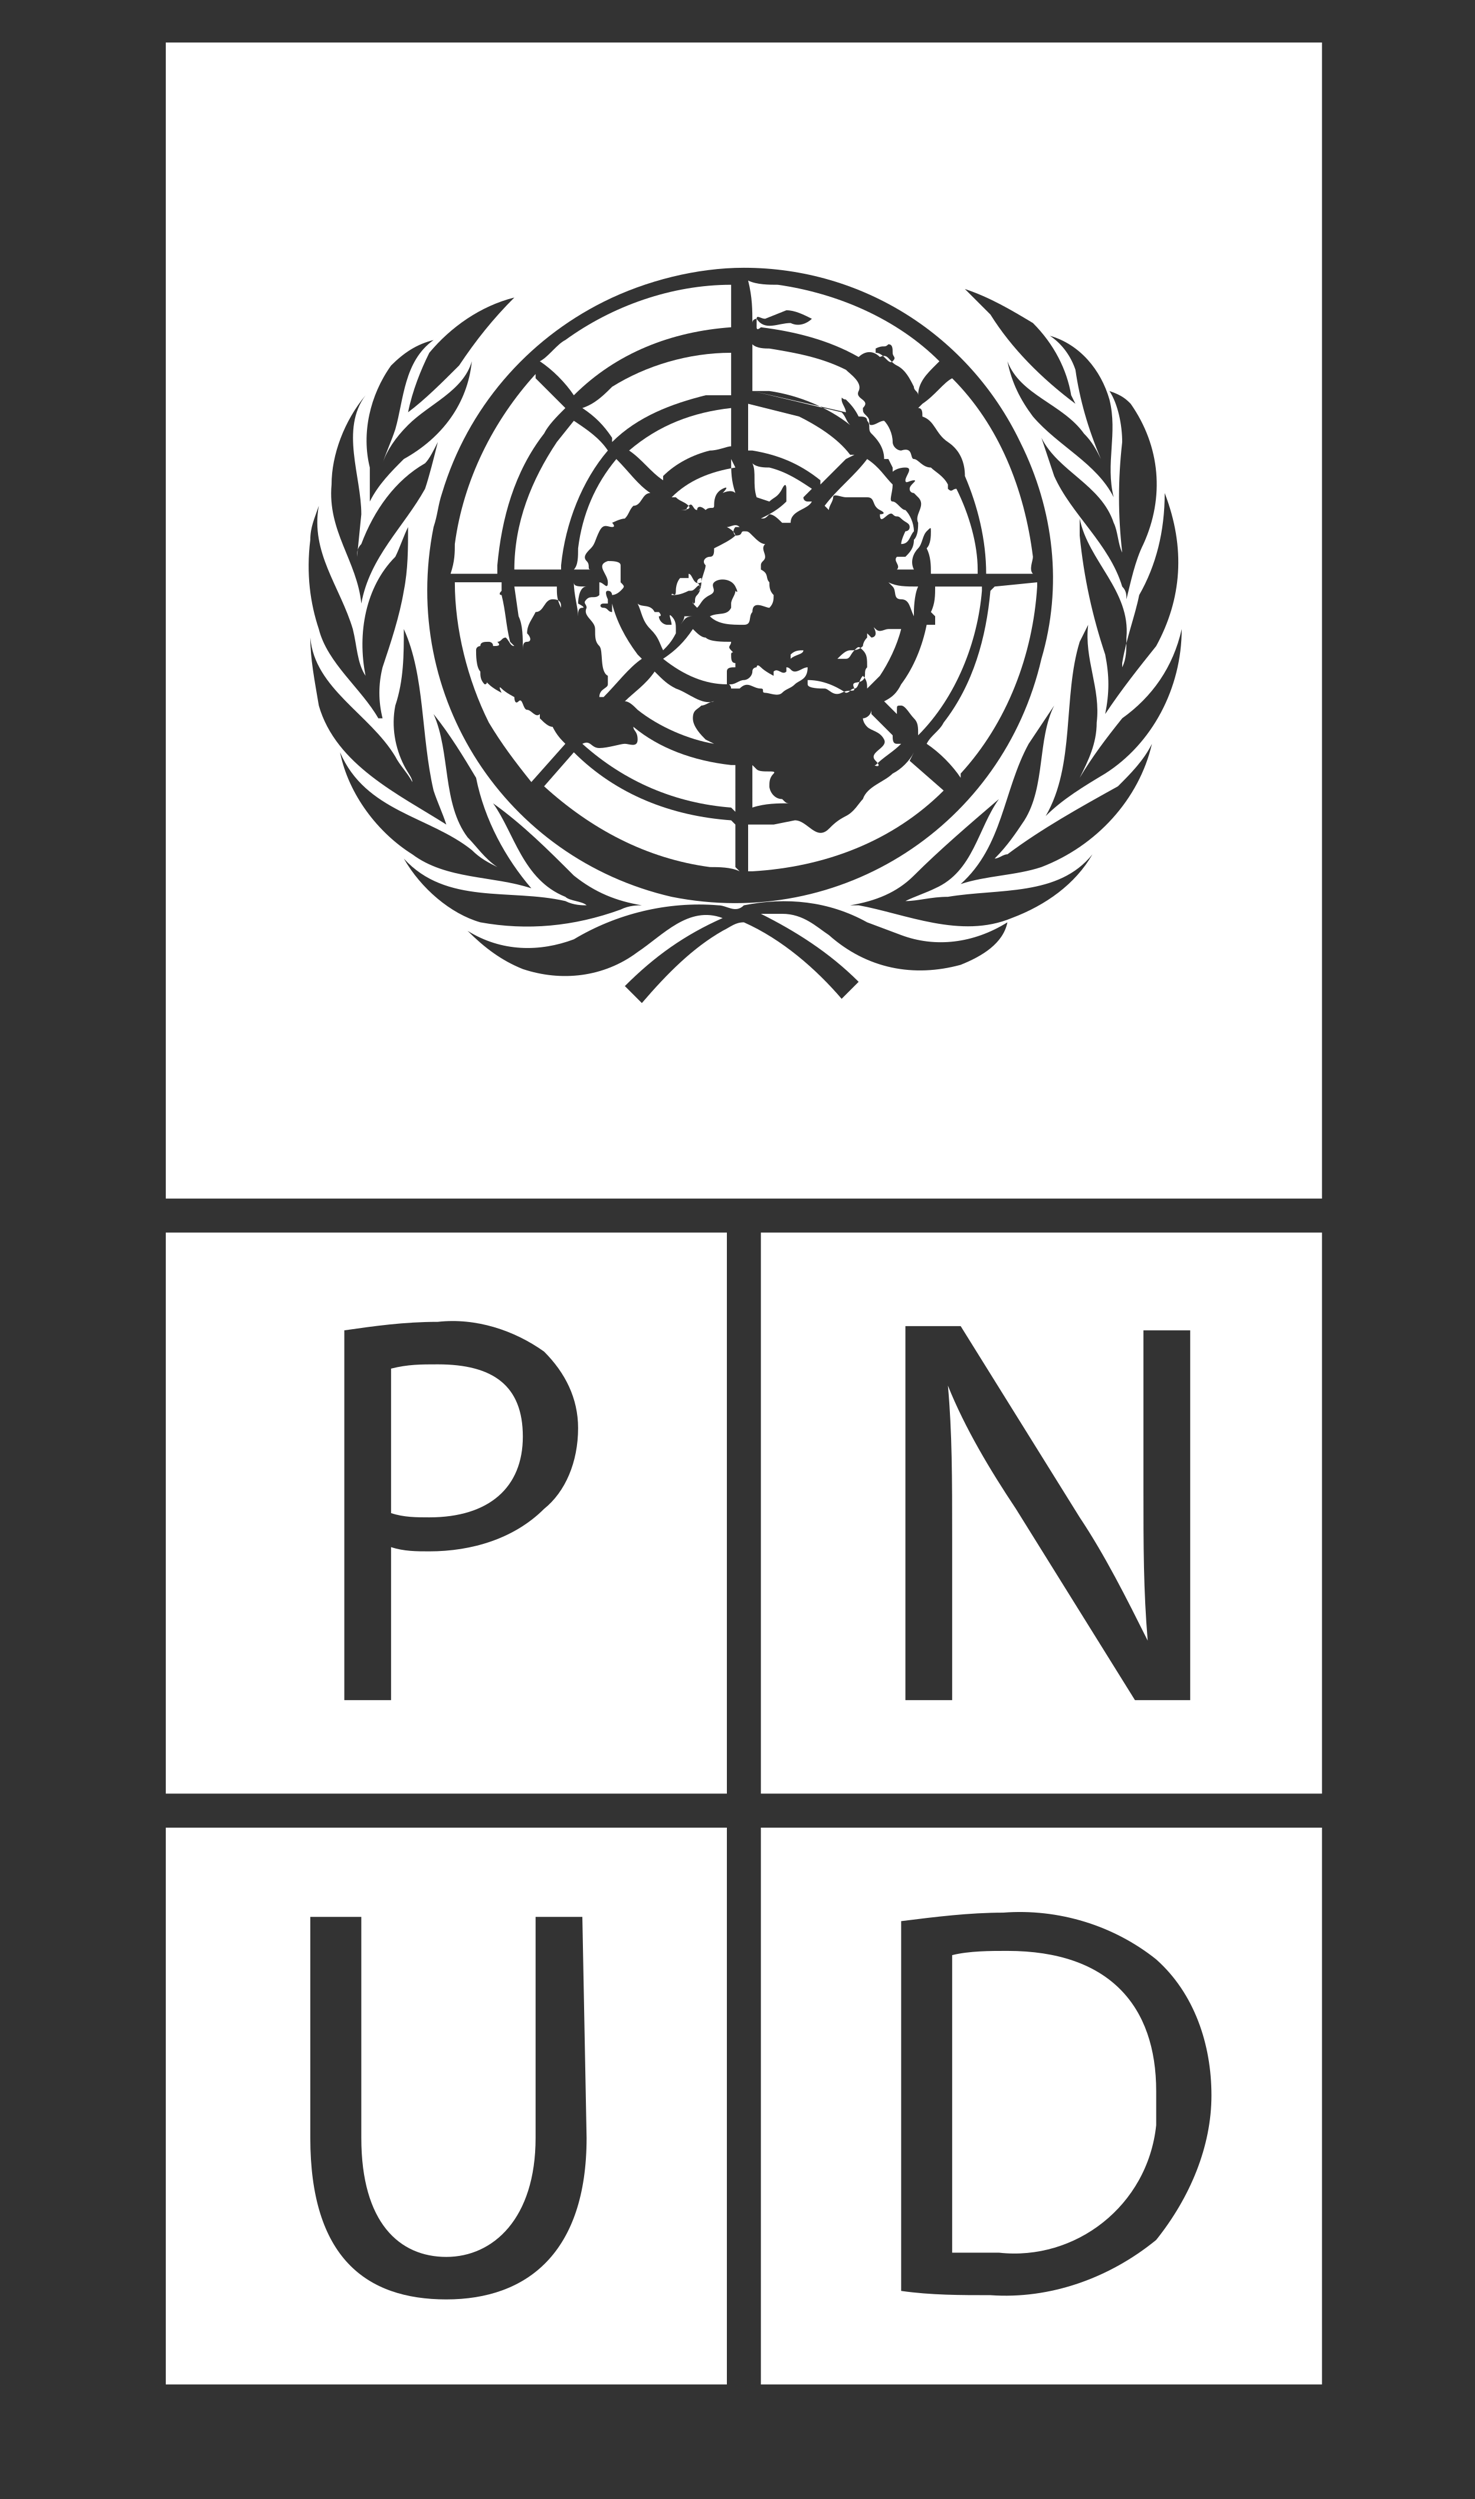<?xml version="1.0" encoding="utf-8"?>
<!-- Generator: Adobe Illustrator 22.0.1, SVG Export Plug-In . SVG Version: 6.00 Build 0)  -->
<svg version="1.1" id="Layer_1" xmlns="http://www.w3.org/2000/svg" xmlns:xlink="http://www.w3.org/1999/xlink" x="0px" y="0px"
	 viewBox="0 0 34.7 58.8" style="enable-background:new 0 0 34.7 58.8;" xml:space="preserve">
<rect x="0" y="0" width="34.7" height="58.8" fill="#333333" stroke="none"/>
<style type="text/css">
	.st0{fill:#FFFFFF;}
</style>
<title>logo-pnud</title>
<path class="st0" d="M17.1,29H3.9v13.2h13.2V29z M12.8,35.5c-0.7,0.7-1.7,1-2.7,1c-0.3,0-0.6,0-0.9-0.1V40H8.1v-8.7
	c0.7-0.1,1.4-0.2,2.2-0.2c0.9-0.1,1.8,0.2,2.5,0.7c0.5,0.5,0.8,1.1,0.8,1.8C13.6,34.4,13.3,35.1,12.8,35.5"/>
<path class="st0" d="M10.3,32.1c-0.4,0-0.7,0-1.1,0.1v3.4c0.3,0.1,0.6,0.1,0.9,0.1c1.4,0,2.2-0.7,2.2-1.9S11.6,32.1,10.3,32.1"/>
<path class="st0" d="M31.1,29H17.9v13.2h13.2V29z M27.8,40h-1.1l-2.8-4.5c-0.6-0.9-1.2-1.9-1.6-2.9l0,0c0.1,1.1,0.1,2.2,0.1,3.6V40
	h-1.1v-8.8h1.3l2.8,4.5c0.6,0.9,1.1,1.9,1.6,2.9l0,0c-0.1-1.2-0.1-2.2-0.1-3.6v-3.7h1.1V40z"/>
<path class="st0" d="M17.1,43H3.9v13.1h13.2V43z M13.8,50.3c0,2.7-1.4,3.8-3.3,3.8s-3.2-1-3.2-3.8v-5.2h1.2v5.2c0,2,0.9,2.8,2,2.8
	s2.1-0.9,2.1-2.8v-5.2h1.1L13.8,50.3z"/>
<path class="st0" d="M31.1,43H17.9v13.1h13.2V43z M27.2,52.7c-1.1,0.9-2.5,1.4-3.9,1.3c-0.7,0-1.4,0-2.1-0.1v-8.7
	c0.8-0.1,1.6-0.2,2.4-0.2c1.3-0.1,2.6,0.3,3.6,1.1c0.9,0.8,1.3,2,1.3,3.2C28.5,50.5,28,51.7,27.2,52.7"/>
<path class="st0" d="M23.7,45.9c-0.4,0-0.9,0-1.3,0.1v7c0.4,0,0.8,0,1.1,0c1.8,0.2,3.5-1.1,3.7-3c0-0.3,0-0.5,0-0.8
	C27.2,47.2,26.1,45.9,23.7,45.9"/>
<path class="st0" d="M11.7,13.3c0.1-1.1,0.4-2.2,1.1-3.1c0.1-0.2,0.3-0.4,0.5-0.6c-0.2-0.2-0.5-0.5-0.7-0.7V8.8
	c-1,1.1-1.7,2.5-1.9,4c0,0.2,0,0.4-0.1,0.7c0.4,0,0.7,0,1.1,0L11.7,13.3z"/>
<path class="st0" d="M17.7,19c0.3-0.1,0.6-0.1,0.9-0.1c-0.1,0-0.1,0-0.2-0.1c-0.2,0-0.3-0.2-0.3-0.3s0-0.2,0.1-0.3s-0.3,0-0.4-0.1
	c0,0-0.1-0.1-0.1-0.1l0,0.1C17.7,18.4,17.7,18.7,17.7,19"/>
<path class="st0" d="M18.8,9.8c-0.4-0.1-0.8-0.2-1.2-0.3v0.1v1h0.1c0.6,0.1,1.1,0.3,1.6,0.7v0.1c0.2-0.2,0.4-0.4,0.6-0.6l0.2-0.1
	h-0.1C19.7,10.3,19.2,10,18.8,9.8"/>
<path class="st0" d="M18.6,15.5c0.1-0.1,0.3-0.1,0.3-0.2c-0.1,0-0.2,0-0.3,0.1C18.6,15.4,18.6,15.5,18.6,15.5"/>
<path class="st0" d="M20.6,18c0.2-0.2,0.4-0.3,0.6-0.5c0,0-0.1,0-0.1,0c-0.1,0-0.1-0.1-0.1-0.2l-0.5-0.5v-0.1c0,0.1-0.1,0.2-0.2,0.2
	c0,0,0,0.1,0.1,0.2s0.3,0.1,0.4,0.3s-0.4,0.3-0.2,0.5S20.5,18,20.6,18L20.6,18z"/>
<path class="st0" d="M21.8,14.7c-0.1,0.5-0.3,1-0.6,1.4c-0.1,0.2-0.2,0.3-0.4,0.4l0.3,0.3c0,0,0,0,0-0.1s0-0.1,0.1-0.1
	s0.2,0.2,0.3,0.3s0.1,0.2,0.1,0.4c0.9-0.9,1.4-2.2,1.5-3.4v-0.1c-0.3,0-0.7,0-1,0h-0.1c0,0.2,0,0.4-0.1,0.6l0.1,0.1c0,0,0,0.1,0,0.2
	c0,0,0,0,0,0C21.9,14.7,21.8,14.7,21.8,14.7"/>
<path class="st0" d="M20.1,16.2c-0.1,0-0.1,0.1-0.2,0.1C19.6,16.1,19.3,16,19,16c0,0,0,0,0,0.1s0.3,0.1,0.4,0.1s0.2,0.2,0.4,0.1
	S20.1,16.3,20.1,16.2c0.1,0,0.1-0.2,0.2-0.3l0,0c0.1,0.1,0.1,0.2,0.1,0.3c0.1-0.1,0.2-0.2,0.3-0.3c0.2-0.3,0.4-0.7,0.5-1.1
	c-0.1,0-0.2,0-0.3,0c-0.1,0-0.2,0.1-0.3,0s0,0,0,0.1s-0.1,0.1-0.1,0.1s-0.1-0.1-0.1-0.1s0,0.1,0,0.1c-0.1,0.1-0.1,0.2-0.1,0.2
	c-0.1,0.1-0.2,0.1-0.3,0.1s-0.2,0.1-0.3,0.2s0,0,0,0c0,0,0.1,0,0.2,0c0.1,0,0.1-0.1,0.2-0.2s0.1-0.1,0.2,0c0.1,0.1,0.1,0.2,0.1,0.4
	c-0.1,0.1,0,0.2-0.1,0.3S20,16,20.1,16.2"/>
<path class="st0" d="M20.9,13.7l0.1,0.1c0.1,0.1,0,0.3,0.2,0.3s0.2,0.2,0.3,0.4c0,0,0-0.1,0-0.1s0-0.4,0.1-0.6
	C21.3,13.8,21.1,13.8,20.9,13.7"/>
<path class="st0" d="M17.3,11c-0.6,0.1-1.1,0.3-1.5,0.7h0.1c0.1,0.1,0.2,0.1,0.3,0.2S16,12,16,12h0.1c0.1,0,0,0,0.1-0.1
	s0.1,0.1,0.2,0.1c0-0.1,0.1-0.1,0.2,0c0,0,0,0,0,0c0.1-0.1,0.2,0,0.2-0.1s0-0.3,0.2-0.4s0,0.1,0,0.1s0.2-0.1,0.3,0
	c-0.1-0.3-0.1-0.5-0.1-0.8"/>
<path class="st0" d="M17.7,7.6C17.7,7.6,17.7,7.6,17.7,7.6c0-0.1,0.1-0.1,0.1-0.1s0,0.1,0,0.2s0.1,0,0.1,0c0.8,0.1,1.6,0.3,2.3,0.7
	l0,0c0.1-0.1,0.3-0.2,0.5,0c0.2-0.1,0.2,0.1,0.4,0.2c0.2,0.1,0.3,0.3,0.4,0.5c0,0.1,0.1,0.1,0.1,0.2C21.6,9,21.8,8.8,22,8.6l0.1-0.1
	c-1-1-2.4-1.6-3.8-1.8c-0.2,0-0.5,0-0.7-0.1C17.7,7,17.7,7.3,17.7,7.6 M20.9,8.1C21,8.1,21,8.2,21,8.3c0,0.1,0.1,0.1,0,0.2
	s-0.2-0.2-0.4-0.2c0,0,0-0.1,0-0.1C20.8,8.1,20.8,8.2,20.9,8.1 M17.8,7.5c0-0.1,0.1,0,0.2,0l0.5-0.2c0.2,0,0.4,0.1,0.6,0.2l0,0
	c-0.1,0.1-0.3,0.2-0.5,0.1C18.3,7.6,18,7.8,17.8,7.5C17.8,7.5,17.8,7.5,17.8,7.5"/>
<path class="st0" d="M17.7,9.2c0.1,0,0.3,0,0.4,0c0.7,0.1,1.4,0.4,1.9,0.8c-0.1-0.1-0.1-0.2-0.2-0.3 M19.9,9.7
	c0-0.1-0.1-0.2-0.1-0.3s0,0,0.1,0c0.1,0.1,0.2,0.2,0.3,0.4c0.1,0,0.2,0,0.2,0.1c0.1,0.1,0,0.2,0.1,0.3s0.3,0.3,0.3,0.6
	c0,0,0.1,0,0.1,0L21,11c0,0.1,0,0.1,0,0.1s0.1-0.1,0.3-0.1s0,0.2,0,0.3s0.1,0,0.2,0s-0.1,0.1-0.1,0.2s0.1,0.1,0.1,0.1
	s0.1,0.1,0.1,0.1c0.2,0.2-0.1,0.4,0,0.6c0,0.1,0,0.3-0.1,0.4c0,0.2-0.1,0.3-0.2,0.4h-0.2c-0.1,0.1,0.1,0.2,0,0.3h0.4l0,0
	c-0.1-0.2,0-0.4,0.1-0.5c0.1-0.1,0.1-0.3,0.2-0.4s0.1-0.1,0.1,0c0,0.1,0,0.3-0.1,0.4c0.1,0.2,0.1,0.4,0.1,0.6c0.4,0,0.7,0,1.1,0
	v-0.1c0-0.6-0.2-1.3-0.5-1.9c-0.1,0-0.1,0.1-0.2,0c0,0,0,0,0-0.1c-0.1-0.2-0.3-0.3-0.4-0.4c-0.2,0-0.3-0.2-0.4-0.2s0-0.3-0.3-0.2
	c-0.1,0-0.2-0.1-0.2-0.2c0-0.2-0.1-0.4-0.2-0.5c-0.1,0-0.2,0.1-0.3,0.1s0-0.1-0.1-0.2s-0.1-0.1-0.1-0.2c0.2-0.2-0.2-0.2-0.1-0.4
	S20,8.8,19.9,8.7c-0.6-0.3-1.2-0.4-1.8-0.5c-0.1,0-0.3,0-0.4-0.1v0.1c0,0.3,0,0.7,0,1"/>
<path class="st0" d="M21.5,17.7c-0.1,0.2-0.3,0.4-0.5,0.5c-0.2,0.2-0.6,0.3-0.7,0.6c-0.1,0.1-0.2,0.3-0.4,0.4s-0.3,0.2-0.4,0.3
	c-0.3,0.3-0.5-0.2-0.8-0.2l-0.5,0.1c-0.2,0-0.4,0-0.6,0c0,0.4,0,0.8,0,1.1h0.1c1.7-0.1,3.3-0.7,4.5-1.9l-0.8-0.7L21.5,17.7z"/>
<path class="st0" d="M23.4,13.8L23.4,13.8l-0.1,0.1c-0.1,1.1-0.4,2.2-1.1,3.1c-0.1,0.2-0.3,0.3-0.4,0.5c0.3,0.2,0.6,0.5,0.8,0.8
	v-0.1c1.1-1.2,1.7-2.8,1.8-4.4v-0.1h0L23.4,13.8z"/>
<path class="st0" d="M20.4,10.8L20.4,10.8c-0.3,0.4-0.7,0.7-1,1.1c0,0,0.1,0.1,0.1,0.1c0-0.1,0.1-0.2,0.1-0.3s0.2,0,0.3,0
	s0.3,0,0.5,0s0.1,0.2,0.3,0.3s0,0.1,0,0.1c0,0.3,0.2-0.1,0.3,0s0.1,0,0.2,0.1s0.2,0.1,0.2,0.2s-0.1,0.1-0.1,0.1s-0.1,0.2-0.1,0.3
	c0.2,0,0.2-0.2,0.3-0.3c0-0.2-0.1-0.4-0.2-0.5c-0.1,0-0.2-0.2-0.3-0.2s0-0.2,0-0.4C20.8,11.2,20.7,11,20.4,10.8"/>
<path class="st0" d="M17.2,9.6c-0.9,0.1-1.7,0.4-2.4,1c0.3,0.2,0.5,0.5,0.8,0.7v-0.1c0.3-0.3,0.7-0.5,1.1-0.6c0.2,0,0.4-0.1,0.5-0.1
	C17.2,10.2,17.2,9.9,17.2,9.6L17.2,9.6z"/>
<path class="st0" d="M17.3,12.6c-0.1,0.1-0.3,0.2-0.5,0.3c0,0.1,0,0.2-0.1,0.2s-0.2,0.1-0.1,0.2c0,0.1-0.1,0.3-0.1,0.4
	c-0.2,0.1-0.2-0.2-0.3-0.2v0.1c0,0-0.1,0-0.1,0s-0.1,0-0.1,0s-0.1,0.1-0.1,0.3s-0.1,0-0.1,0.1c0.1,0,0.2,0,0.4-0.1
	c0.1,0,0.1,0,0.2-0.1s0.1,0.1,0,0.1l0,0c0.1,0,0.1-0.1,0-0.2c0-0.1,0.1-0.1,0.1-0.1s0,0.1,0,0.1s0,0.2-0.1,0.3s0,0.2-0.1,0.2
	c0,0,0,0,0-0.1l0,0c0,0.1,0,0.1,0.1,0.2c0.1-0.1,0.1-0.2,0.3-0.3s0-0.2,0.1-0.3s0.4-0.1,0.5,0.1s0,0.1,0,0.1c0,0.1-0.1,0.2-0.1,0.3
	c0,0,0,0.1,0,0.1c-0.1,0.2-0.3,0.1-0.5,0.2c0.2,0.2,0.5,0.2,0.8,0.2c0.2,0,0.1-0.2,0.2-0.3c0-0.3,0.3-0.1,0.4-0.1
	c0.1-0.1,0.1-0.2,0.1-0.3c-0.1-0.1-0.1-0.2-0.1-0.3c-0.1-0.1,0-0.2-0.2-0.3c0,0,0-0.1,0-0.1c0-0.1,0.1-0.1,0.1-0.2s-0.1-0.2,0-0.3
	c-0.1,0-0.2-0.1-0.3-0.2s-0.1-0.1-0.2-0.1S17.5,12.6,17.3,12.6c-0.1-0.1,0-0.2,0-0.2s0.1,0,0.2,0h-0.1c-0.1-0.1-0.2,0-0.3,0
	C17.3,12.5,17.3,12.6,17.3,12.6"/>
<path class="st0" d="M13.5,9.3L13.5,9.3c1-1,2.3-1.5,3.7-1.6V7.6V6.8V6.7c-1.4,0-2.8,0.5-3.9,1.3c-0.2,0.1-0.4,0.4-0.6,0.5l0,0
	C13,8.7,13.3,9,13.5,9.3"/>
<path class="st0" d="M13.5,9.9l-0.4,0.5c-0.6,0.9-1,1.9-1,3h1h0.1c0,0,0-0.1,0-0.1c0.1-1,0.5-2,1.1-2.7
	C14.1,10.3,13.8,10.1,13.5,9.9L13.5,9.9z"/>
<path class="st0" d="M16.1,14.5c0,0.1-0.1,0.2-0.1,0.2l0,0c0.1-0.1,0.1-0.2,0.3-0.2L16.1,14.5z"/>
<path class="st0" d="M15.4,14.4C15.4,14.4,15.4,14.4,15.4,14.4L15.4,14.4c-0.1-0.2-0.3-0.1-0.4-0.2c0.1,0.2,0.1,0.4,0.3,0.6
	s0.2,0.3,0.3,0.5c0.1-0.1,0.2-0.2,0.3-0.4c0,0,0-0.1,0-0.1c0-0.1,0-0.2-0.1-0.3s0,0.1,0,0.2c0,0-0.1,0-0.1,0c0,0,0,0,0,0
	c-0.1,0-0.2-0.1-0.2-0.2c0.1,0,0-0.1,0-0.1"/>
<path class="st0" d="M17.1,16.1c0-0.1,0-0.2,0-0.3c0-0.1,0.1-0.1,0.2-0.1c0,0,0-0.1,0-0.1c0,0,0,0,0,0c-0.1,0-0.1-0.1-0.1-0.2
	s0.1,0,0-0.1s0-0.1,0-0.2h0c-0.2,0-0.5,0-0.6-0.1c-0.1,0-0.2-0.1-0.3-0.2c-0.2,0.3-0.4,0.5-0.7,0.7C16.1,15.9,16.6,16.1,17.1,16.1"
	/>
<path class="st0" d="M17.9,12.2c0.1,0,0.1,0,0.2-0.1c0.1,0,0.2,0.1,0.3,0.2c0.1,0,0.1,0,0.2,0c0-0.3,0.4-0.3,0.5-0.5H19
	c0,0-0.1,0-0.1-0.1c0.1-0.1,0.1-0.1,0.2-0.2c-0.3-0.2-0.6-0.4-1-0.5c-0.1,0-0.3,0-0.4-0.1c0.1,0.2,0,0.5,0.1,0.8l0.3,0.1
	c0.1-0.1,0.2-0.1,0.3-0.3s0.1,0,0.1,0c0,0.1,0,0.2,0,0.3C18.3,12,18.1,12.1,17.9,12.2"/>
<path class="st0" d="M14.4,9.1c-0.2,0.2-0.4,0.4-0.7,0.5c0.3,0.2,0.5,0.4,0.7,0.7v0.1c0.6-0.6,1.4-0.9,2.2-1.1c0.2,0,0.4,0,0.6,0
	c0-0.3,0-0.7,0-1C16.2,8.3,15.2,8.6,14.4,9.1"/>
<path class="st0" d="M16.8,16.5c-0.3,0.1-0.6-0.2-0.9-0.3c-0.2-0.1-0.3-0.2-0.5-0.4c-0.2,0.3-0.5,0.5-0.7,0.7c0.1,0,0.2,0.1,0.3,0.2
	c0.5,0.4,1.2,0.7,1.8,0.8l-0.2-0.1c-0.1-0.1-0.3-0.3-0.3-0.5s0.1-0.2,0.2-0.3C16.6,16.6,16.7,16.5,16.8,16.5"/>
<path class="st0" d="M13.5,13.7L13.5,13.7c0,0.3,0.1,0.6,0.1,0.8c0-0.1,0-0.2,0.1-0.2s-0.1-0.1-0.1-0.1s0-0.4,0.2-0.4
	C13.6,13.8,13.5,13.8,13.5,13.7"/>
<path class="st0" d="M13.6,12.9c0,0.2,0,0.4-0.1,0.5c0.1,0,0.3,0,0.4,0c-0.1,0,0-0.1-0.1-0.2s0-0.2,0.1-0.3s0.1-0.2,0.2-0.4
	s0.2-0.1,0.3-0.1s0-0.1,0-0.1s0.2-0.1,0.3-0.1c0.1-0.1,0.1-0.2,0.2-0.3c0.2,0,0.2-0.3,0.4-0.3c-0.3-0.2-0.5-0.5-0.8-0.8
	C14,11.4,13.7,12.1,13.6,12.9"/>
<path class="st0" d="M12.1,13.8l0.1,0.7c0.1,0.2,0.1,0.5,0.1,0.8c0-0.1,0-0.2,0.1-0.2s0.1-0.1,0-0.2c0-0.2,0.1-0.3,0.2-0.5
	c0.2,0,0.2-0.3,0.4-0.3s0.2,0.1,0.2,0.2c-0.1-0.2-0.1-0.3-0.1-0.5H13C12.7,13.8,12.4,13.8,12.1,13.8L12.1,13.8z"/>
<path class="st0" d="M17.3,19.4L17.3,19.4l-0.1-0.1c-1.4-0.1-2.7-0.6-3.7-1.6l0,0l-0.7,0.8c1.1,1,2.4,1.7,3.9,1.9
	c0.2,0,0.5,0,0.7,0.1l-0.1-0.1V19.4z"/>
<path class="st0" d="M17.2,18c-0.9-0.1-1.7-0.4-2.3-0.9c0,0.1,0.1,0.1,0.1,0.3s-0.2,0.1-0.3,0.1s-0.4,0.1-0.6,0.1s-0.2-0.2-0.4-0.1
	c1,0.9,2.2,1.4,3.5,1.5l0.1,0.1v-0.1V18H17.2z"/>
<path class="st0" d="M17.9,16.2c0.1,0,0,0.1,0.1,0.1s0.3,0.1,0.4,0s0.2-0.1,0.3-0.2S19,16,19,15.7l0,0c-0.1,0-0.2,0.1-0.3,0.1
	s-0.1-0.1-0.2-0.1s0,0,0,0c0,0,0,0.1,0,0.1c-0.1,0.1-0.2-0.1-0.3,0l0,0c0,0,0,0.1,0,0.1s-0.2-0.1-0.3-0.2s-0.1,0-0.1,0
	s-0.1,0-0.1,0.1S17.6,16,17.5,16s-0.2,0.1-0.3,0.1s0,0,0,0.1c0.1,0,0.1,0,0.2,0C17.6,16,17.7,16.2,17.9,16.2"/>
<path class="st0" d="M13.3,17.5c-0.1-0.1-0.2-0.2-0.3-0.4c-0.1,0-0.2-0.1-0.3-0.2c0,0,0-0.1,0-0.1v0c-0.1,0.1-0.2-0.1-0.3-0.1
	s-0.1-0.3-0.2-0.2s-0.1-0.1-0.1-0.1s-0.2-0.1-0.3-0.2s0,0.1,0,0.1s-0.2-0.1-0.3-0.2s0,0-0.1,0c-0.1-0.1-0.1-0.2-0.1-0.3
	c-0.1-0.1-0.1-0.4-0.1-0.5s0.1-0.1,0.1-0.1c0-0.1,0.1-0.1,0.2-0.1c0,0,0.1,0,0.1,0.1c0.1,0,0.2,0,0.1-0.1c0.1,0,0.1-0.1,0.2-0.1
	c0.1,0.1,0.1,0.2,0.2,0.2L12,15.1c-0.1-0.4-0.1-0.7-0.2-1.1c0,0-0.1,0,0-0.1l0,0c0-0.1,0-0.1,0-0.2h-0.1h-1c0,1.1,0.3,2.3,0.8,3.3
	c0.3,0.5,0.6,0.9,1,1.4L13.3,17.5L13.3,17.5z"/>
<path class="st0" d="M31.1,1H3.9v27.2h27.2V1z M27.2,15.2c-0.4,0.5-0.8,1-1.2,1.6c0.1-0.5,0.1-0.9,0-1.4c-0.3-0.9-0.5-1.8-0.6-2.8
	v-0.4c0.2,1,1.2,1.7,1.1,2.8c0,0.3,0,0.5-0.1,0.7l0,0l0-0.1c0.1-0.6,0.3-1.1,0.4-1.6c0.4-0.7,0.6-1.5,0.6-2.4
	C27.9,12.9,27.8,14.1,27.2,15.2 M26.6,9.5c0.7,1,0.8,2.2,0.3,3.3c-0.2,0.4-0.3,0.9-0.4,1.3c0-0.1,0-0.2-0.1-0.3
	c-0.3-1-1.2-1.7-1.6-2.6c-0.1-0.3-0.2-0.6-0.3-0.9c0.4,0.8,1.4,1.1,1.7,2c0.1,0.2,0.1,0.5,0.2,0.7l0,0c-0.1-0.9-0.1-1.7,0-2.6
	c0-0.4-0.1-0.9-0.3-1.2C26.4,9.3,26.5,9.4,26.6,9.5 M26.1,9.4c0.2,0.8-0.1,1.5,0.1,2.3l0,0c-0.4-0.8-1.3-1.2-1.9-1.9
	C24,9.4,23.8,9,23.7,8.5c0.3,0.8,1.3,1,1.8,1.7c0.2,0.2,0.3,0.4,0.4,0.6l0,0c-0.3-0.7-0.5-1.4-0.6-2.1c-0.1-0.3-0.3-0.6-0.6-0.8
	C25.4,8.1,25.9,8.7,26.1,9.4 M24.3,7.6c0.5,0.5,0.8,1.1,0.9,1.7l0.1,0.2c-0.8-0.6-1.5-1.3-2-2.1l-0.6-0.6C23.3,7,23.8,7.3,24.3,7.6
	 M14.2,7.1c1-0.5,2.2-0.8,3.3-0.8c2.8,0,5.3,1.6,6.5,4.1c0.8,1.6,1,3.4,0.5,5.1c-0.9,3.9-4.7,6.4-8.7,5.6c-3.9-0.9-6.4-4.7-5.6-8.7
	c0.1-0.3,0.1-0.5,0.2-0.8C11,9.6,12.4,8,14.2,7.1 M12.1,7c-0.5,0.5-0.9,1-1.3,1.6C10.4,9,10,9.4,9.6,9.7c0.1-0.5,0.3-1,0.5-1.4
	C10.6,7.7,11.3,7.2,12.1,7 M9.2,8.6C9.5,8.3,9.8,8.1,10.2,8c-0.7,0.5-0.7,1.4-0.9,2.1c-0.1,0.3-0.2,0.5-0.3,0.8l0,0
	c0.1-0.3,0.3-0.6,0.6-0.9c0.5-0.5,1.3-0.8,1.5-1.5c-0.1,1-0.7,1.8-1.6,2.3c-0.3,0.3-0.6,0.6-0.8,1c0-0.3,0-0.5,0-0.8
	C8.5,10.2,8.7,9.3,9.2,8.6 M8.6,9.3L8.6,9.3c-0.6,0.8-0.1,1.9-0.1,2.8l-0.1,1l0,0c0-0.1,0-0.2,0.1-0.3c0.3-0.8,0.8-1.5,1.5-1.9
	c0.1-0.1,0.2-0.3,0.3-0.5c-0.1,0.4-0.2,0.8-0.3,1.1c-0.5,0.9-1.3,1.6-1.5,2.7c-0.1-1-0.8-1.7-0.7-2.8C7.8,10.7,8.1,9.9,8.6,9.3
	 M7.3,12.7c0-0.3,0.1-0.5,0.2-0.8c-0.2,1.1,0.5,1.9,0.8,2.9c0.1,0.4,0.1,0.8,0.3,1.1l0,0c-0.2-1,0-2.1,0.7-2.8
	c0.1-0.2,0.2-0.5,0.3-0.7c0,0.5,0,1-0.1,1.5c-0.1,0.6-0.3,1.2-0.5,1.8c-0.1,0.4-0.1,0.8,0,1.2H8.9c-0.4-0.7-1.2-1.3-1.4-2.1
	C7.3,14.2,7.2,13.5,7.3,12.7 M7.3,15c0.1,1.2,1.4,1.8,2,2.8c0.1,0.2,0.3,0.4,0.4,0.6c0-0.1-0.1-0.2-0.2-0.4
	c-0.2-0.4-0.3-0.9-0.2-1.4c0.2-0.6,0.2-1.2,0.2-1.8c0.5,1.1,0.4,2.5,0.7,3.8c0.1,0.3,0.2,0.5,0.3,0.8c-1.1-0.7-2.6-1.4-3-2.8
	C7.4,16,7.3,15.5,7.3,15 M8,17.7c0.6,1.4,2.1,1.5,3.1,2.3c0.2,0.2,0.4,0.3,0.6,0.4l0,0c-0.3-0.2-0.5-0.5-0.7-0.7
	c-0.6-0.8-0.4-2-0.8-2.9c0.4,0.5,0.7,1,1,1.5c0.2,1,0.7,1.9,1.3,2.6c-0.9-0.3-2-0.2-2.8-0.8C8.9,19.6,8.2,18.7,8,17.7 M9.5,20.2
	c1,1.1,2.5,0.7,3.8,1c0.2,0.1,0.4,0.1,0.5,0.1c-0.1-0.1-0.4-0.1-0.5-0.2c-1-0.4-1.2-1.5-1.7-2.2c0.7,0.5,1.3,1.1,1.9,1.7
	c0.5,0.4,1,0.6,1.6,0.7c-0.1,0-0.3,0-0.5,0.1c-1.1,0.4-2.2,0.5-3.3,0.3C10.6,21.5,9.9,20.9,9.5,20.2 M22.6,22.7
	c-1.1,0.3-2.2,0.1-3.1-0.7c-0.3-0.2-0.6-0.5-1.1-0.5c-0.1,0-0.3,0-0.5,0c0.8,0.4,1.6,0.9,2.3,1.6c-0.1,0.1-0.3,0.3-0.4,0.4
	c-0.6-0.7-1.4-1.4-2.3-1.8c-0.2,0-0.3,0.1-0.5,0.2c-0.7,0.4-1.3,1-1.9,1.7l-0.4-0.4c0.7-0.7,1.4-1.2,2.3-1.6c-0.8-0.3-1.4,0.4-2,0.8
	c-0.8,0.6-1.8,0.7-2.7,0.4c-0.5-0.2-0.9-0.5-1.3-0.9c0.8,0.5,1.7,0.5,2.5,0.2c1-0.6,2.2-0.9,3.4-0.8c0.2,0,0.4,0.2,0.6,0
	c1-0.2,2-0.1,2.9,0.4l0.8,0.3c0.8,0.3,1.7,0.2,2.5-0.3C23.6,22.2,23.1,22.5,22.6,22.7 M23.8,21.6c-1.2,0.5-2.5-0.1-3.6-0.3H20l0,0
	c0.6-0.1,1.1-0.3,1.5-0.7c0.6-0.6,1.3-1.2,2-1.8c-0.5,0.7-0.6,1.7-1.5,2.1c-0.2,0.1-0.5,0.2-0.7,0.3c0.3,0,0.6-0.1,1-0.1
	c1.2-0.2,2.6,0,3.4-1C25.3,20.8,24.6,21.3,23.8,21.6 M24.5,20.4c-0.6,0.2-1.3,0.2-1.9,0.4c1-0.9,1-2.2,1.6-3.3
	c0.2-0.3,0.4-0.6,0.6-0.9c-0.4,0.8-0.2,1.9-0.7,2.7c-0.2,0.3-0.4,0.6-0.7,0.9c0.1,0,0.2-0.1,0.3-0.1c0.8-0.6,1.7-1.1,2.6-1.6
	c0.3-0.3,0.6-0.6,0.8-1C26.8,18.8,25.8,19.9,24.5,20.4 M26,18.2c-0.5,0.3-1,0.6-1.4,1l0,0c0.7-1.2,0.4-2.8,0.8-4.1l0.2-0.4
	c-0.1,0.8,0.3,1.5,0.2,2.3c0,0.5-0.2,0.9-0.4,1.3l0,0c0.3-0.5,0.6-0.9,1-1.4c0.7-0.5,1.2-1.2,1.4-2.1C27.8,16.2,27.1,17.5,26,18.2"
	/>
<path class="st0" d="M21.6,9.6c0.1,0,0.1,0.1,0.1,0.2c0.3,0.1,0.3,0.4,0.6,0.6s0.4,0.5,0.4,0.8c0.3,0.7,0.5,1.5,0.5,2.3l0,0
	c0,0,0.1,0,0.1,0h1c-0.1-0.1,0-0.3,0-0.4c-0.2-1.6-0.8-3.1-1.9-4.2C22.2,9,22,9.3,21.7,9.5L21.6,9.6z"/>
<path class="st0" d="M14.1,13.8V14c-0.1,0.1-0.2,0-0.3,0.1s0,0.1,0,0.2c-0.1,0.2,0.2,0.3,0.2,0.5s0,0.3,0.1,0.4s0,0.6,0.2,0.7v0.2
	c0,0.1-0.2,0.1-0.2,0.3c0,0,0.1,0,0.1,0l0,0c0.3-0.3,0.6-0.7,0.9-0.9l-0.1-0.1c-0.3-0.4-0.5-0.8-0.6-1.2L14.4,14c0,0.1,0,0.2,0,0.3
	v0.1c-0.1,0-0.1-0.1-0.2-0.1s-0.1-0.1,0-0.1c0,0,0.1,0,0.1,0c0,0,0-0.1,0-0.1s-0.1-0.2,0-0.2s0.1,0.1,0.1,0.1s0.1,0,0.2-0.1
	s0.1-0.1,0-0.2c0-0.1,0-0.3,0-0.4c0-0.1-0.2-0.1-0.3-0.1c-0.3,0.1,0,0.3,0,0.5s-0.1,0-0.2,0"/>
<path class="st0" d="M21.2,17.5L21.2,17.5z"/>
</svg>
